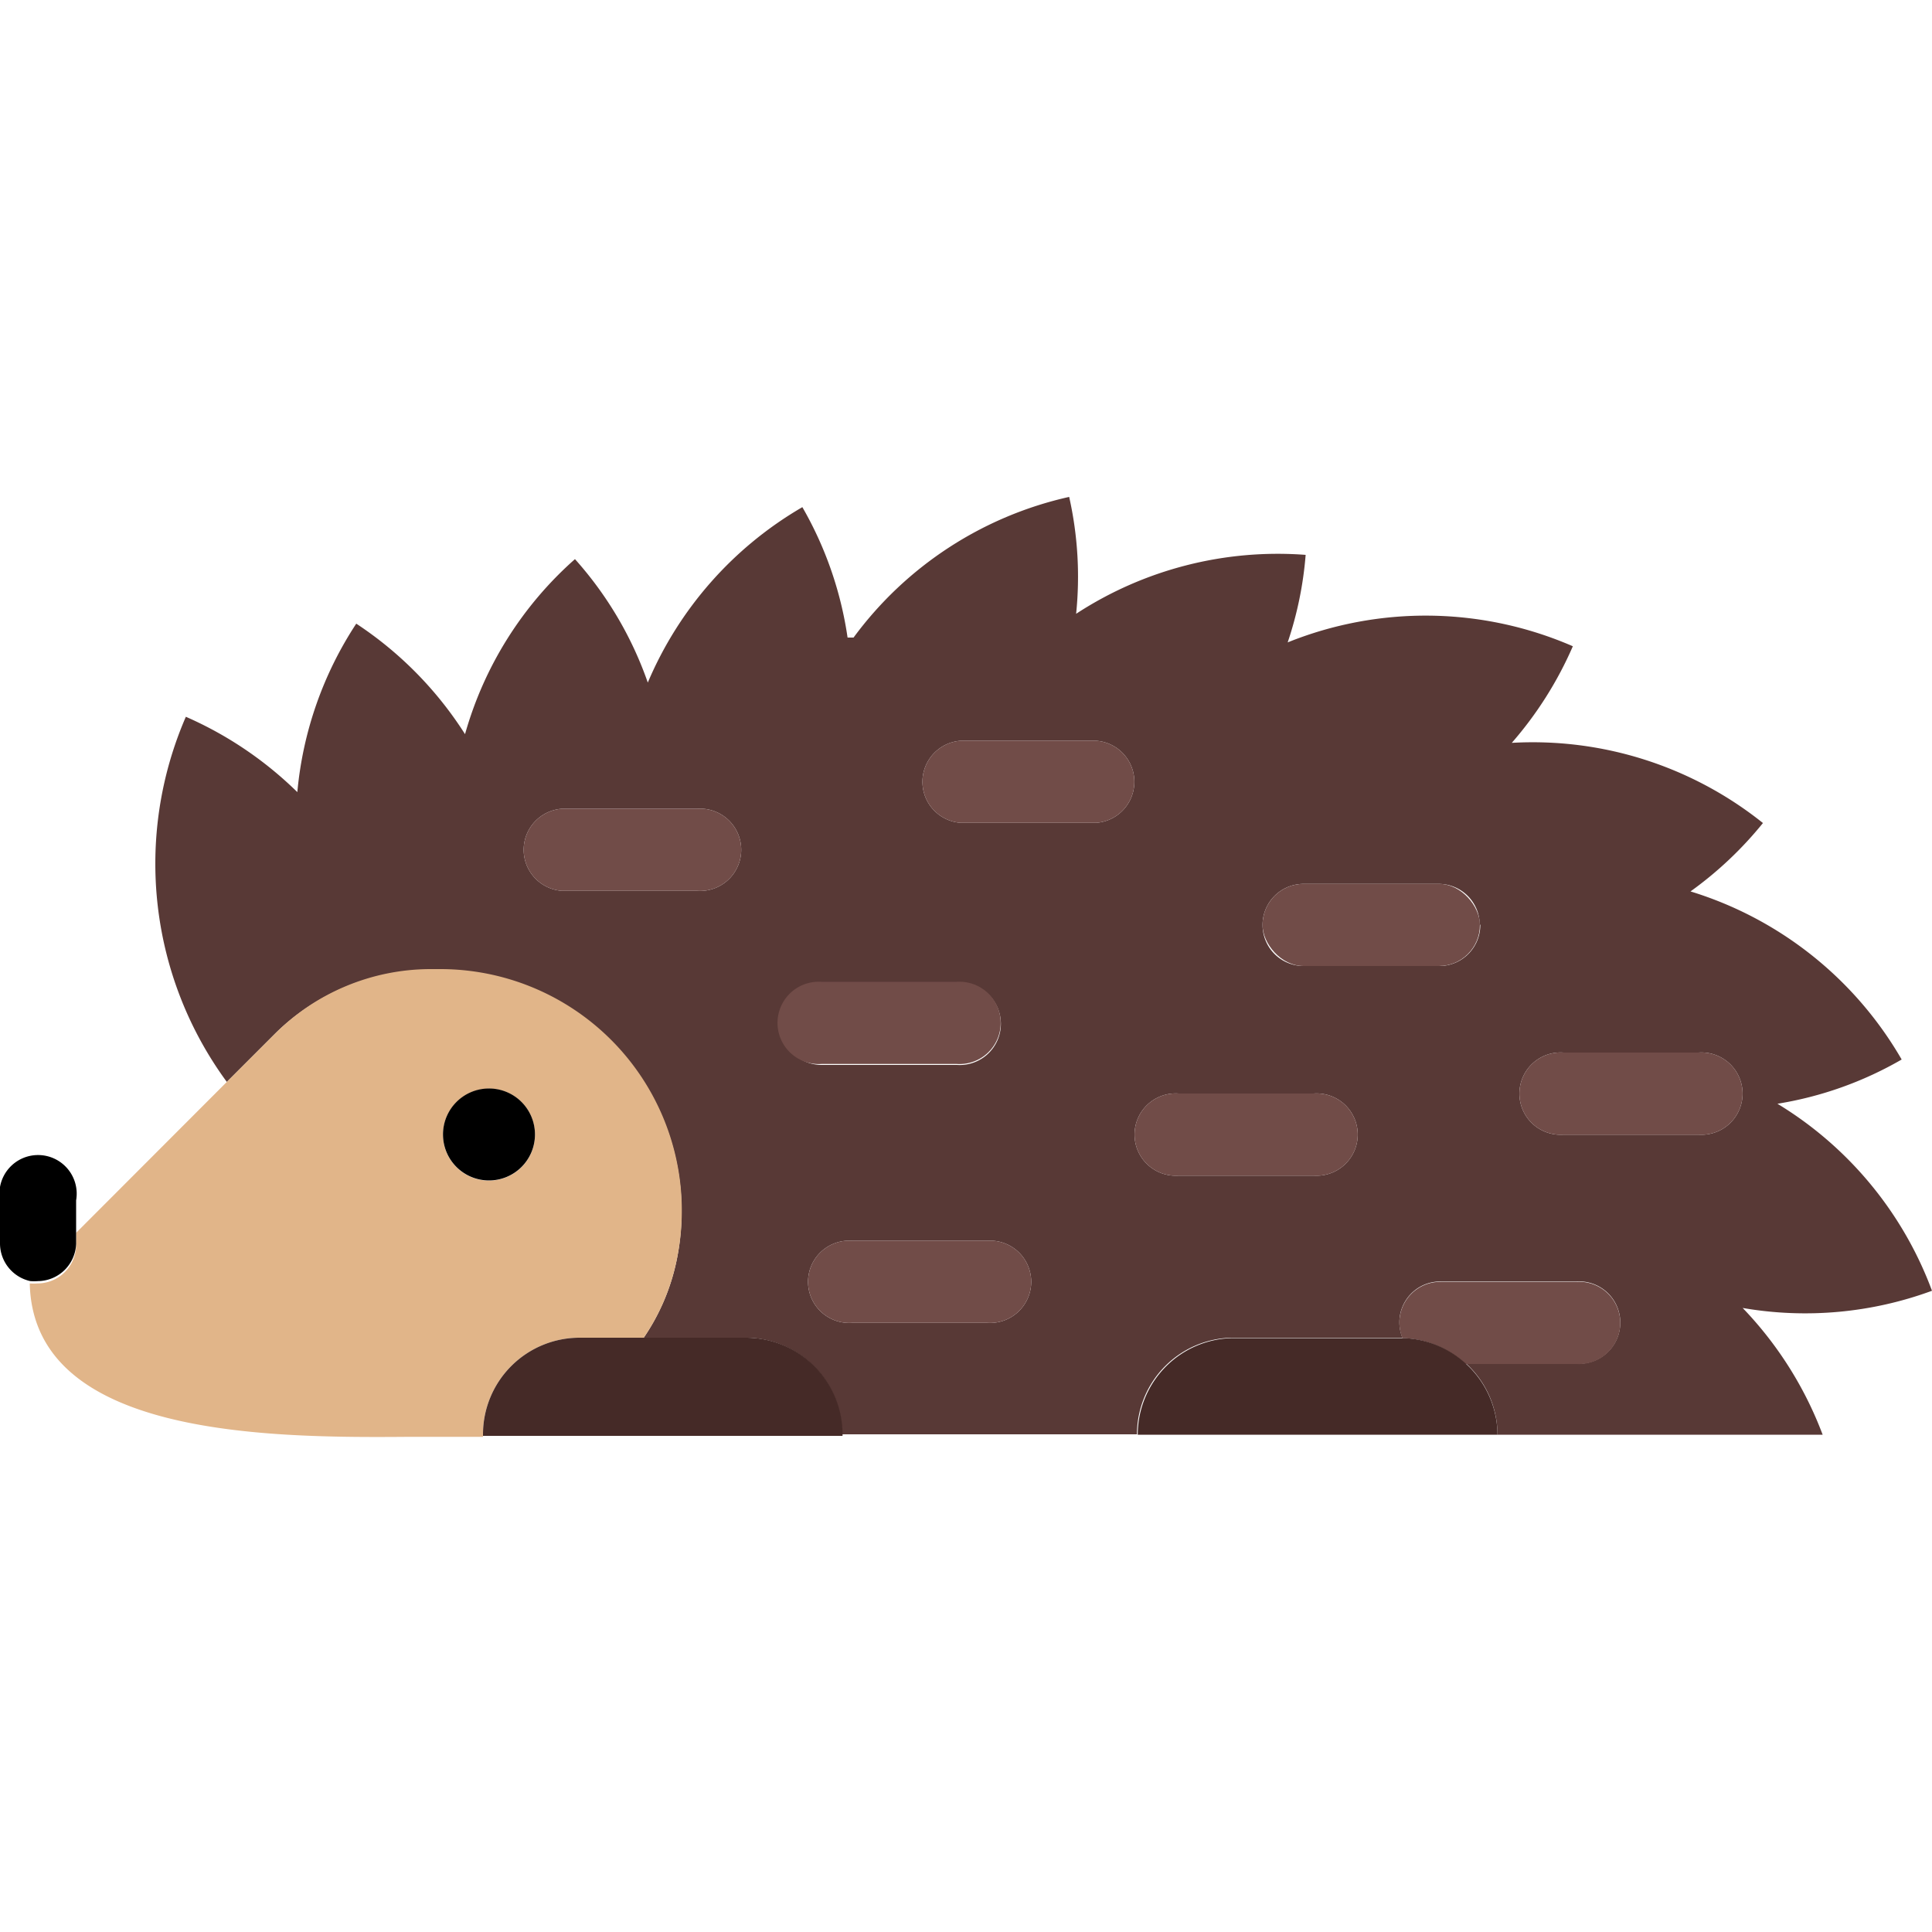 <svg id="Layer_1" data-name="Layer 1" xmlns="http://www.w3.org/2000/svg" xmlns:xlink="http://www.w3.org/1999/xlink" viewBox="0 0 100 100"><defs><style>.cls-1{fill:none;}.cls-2{clip-path:url(#clip-path);}.cls-3{fill:#09a582;}.cls-4{fill:#583936;}.cls-5{fill:#e1b589;}.cls-6{fill:#714c48;}.cls-7{fill:#452a27;}</style><clipPath id="clip-path"><path class="cls-1" d="M-96,94c0,3.23,8.53,6,25.9,6S-44,97.26-44,94l9.69-81.17h-71.4Z"/></clipPath></defs><title>hedgehog</title><g class="cls-2"><rect class="cls-3" x="-100.11" y="79.61" width="119.66" height="10.5" transform="translate(-71.8 -3.63) rotate(-45)"/></g><path class="cls-4" d="M100,66.81h0a19.09,19.09,0,0,0-8-9.68,18.81,18.81,0,0,0,6.43-2.29,19.08,19.08,0,0,0-10.93-8.7,19.27,19.27,0,0,0,3.75-3.54,19.07,19.07,0,0,0-13-4.15,19.29,19.29,0,0,0,3.16-5,19.1,19.1,0,0,0-14.76-.2,18.79,18.79,0,0,0,.93-4.53h0A19.09,19.09,0,0,0,55.7,31.77a18.82,18.82,0,0,0-.36-6.05h0A19,19,0,0,0,44.18,33l-.31,0a19,19,0,0,0-2.34-6.75h0a19.09,19.09,0,0,0-8,9.08,18.9,18.9,0,0,0-3.77-6.39A18.94,18.94,0,0,0,24.07,38a19.16,19.16,0,0,0-5.63-5.72h0A19,19,0,0,0,15.39,41a19.25,19.25,0,0,0-5.77-3.9A19.09,19.09,0,0,0,11.74,56l2.46-2.46a11.41,11.41,0,0,1,8.05-3.33h.52A12.5,12.5,0,0,1,35,65.34h0a11.08,11.08,0,0,1-1.68,3.9h5.26a5,5,0,0,1,5,5H58.85a5,5,0,0,1,5-5h8.58l.16,0a2.11,2.11,0,0,1,2-2.91h7a2.13,2.13,0,1,1,0,4.25h-5.7a5,5,0,0,1,1.62,3.68H94.34a19.24,19.24,0,0,0-4.14-6.56A19,19,0,0,0,100,66.81ZM36.09,46.11h-7a2.13,2.13,0,0,1,0-4.25h7a2.13,2.13,0,1,1,0,4.25ZM40.4,53a2.13,2.13,0,0,1,2.13-2.13h7a2.13,2.13,0,1,1,0,4.25h-7A2.12,2.12,0,0,1,40.4,53ZM51.1,68.47h-7a2.13,2.13,0,1,1,0-4.25h7a2.13,2.13,0,1,1,0,4.25Zm5.63-25.88h-7a2.13,2.13,0,0,1,0-4.25h7a2.13,2.13,0,0,1,0,4.25ZM68,60.85H61a2.13,2.13,0,1,1,0-4.25h7a2.13,2.13,0,1,1,0,4.25Zm8.62-13A2.12,2.12,0,0,1,74.47,50h-7a2.12,2.12,0,0,1-2.12-2.12h0a2.12,2.12,0,0,1,2.12-2.13h7a2.12,2.12,0,0,1,2.12,2.13ZM87.92,58.73h-7a2.13,2.13,0,1,1,0-4.25h7a2.13,2.13,0,1,1,0,4.25Z"/><path class="cls-5" d="M30,69.24h3.32A11.08,11.08,0,0,0,35,65.34h0A12.5,12.5,0,0,0,22.77,50.16h-.52a11.41,11.41,0,0,0-8,3.33L11.74,56l-7.8,7.81v.62a2,2,0,0,1-2,2,2.58,2.58,0,0,1-.4,0c.18,7.94,12.35,8,19.67,7.94H24c.34,0,.67,0,1,0A5,5,0,0,1,30,69.24ZM25.3,56.35a2.38,2.38,0,1,1-2.37,2.38A2.39,2.39,0,0,1,25.3,56.35Z"/><path d="M3.94,64.38V62.13a2,2,0,1,0-3.94,0v2.25a2,2,0,0,0,1.57,1.93,2.58,2.58,0,0,0,.4,0A2,2,0,0,0,3.94,64.38Z"/><path d="M25.3,61.1a2.38,2.38,0,1,0-2.37-2.37A2.38,2.38,0,0,0,25.3,61.1Z"/><rect class="cls-6" x="65.35" y="45.75" width="11.25" height="4.25" rx="2.12" ry="2.12"/><path class="cls-6" d="M56.73,38.34h-7a2.13,2.13,0,0,0,0,4.25h7a2.13,2.13,0,0,0,0-4.25Z"/><path class="cls-6" d="M49.52,55.07a2.13,2.13,0,1,0,0-4.25h-7a2.13,2.13,0,1,0,0,4.25Z"/><path class="cls-6" d="M68,56.6H61a2.13,2.13,0,1,0,0,4.25h7a2.13,2.13,0,1,0,0-4.25Z"/><path class="cls-6" d="M87.92,54.48h-7a2.13,2.13,0,1,0,0,4.25h7a2.13,2.13,0,1,0,0-4.25Z"/><path class="cls-6" d="M36.09,41.86h-7a2.13,2.13,0,0,0,0,4.25h7a2.13,2.13,0,1,0,0-4.25Z"/><path class="cls-6" d="M51.1,64.22h-7a2.13,2.13,0,1,0,0,4.25h7a2.13,2.13,0,1,0,0-4.25Z"/><path class="cls-6" d="M81.59,70.6a2.13,2.13,0,1,0,0-4.25h-7a2.11,2.11,0,0,0-2,2.91,5,5,0,0,1,3.26,1.34Z"/><path class="cls-7" d="M38.57,69.24H30a5,5,0,0,0-5,5s0,0,0,.08H43.61A5,5,0,0,0,38.57,69.24Z"/><path class="cls-7" d="M75.89,70.6a5,5,0,0,0-3.26-1.34l-.16,0H63.89a5,5,0,0,0-5,5H77.51A5,5,0,0,0,75.89,70.6Z"/></svg>
